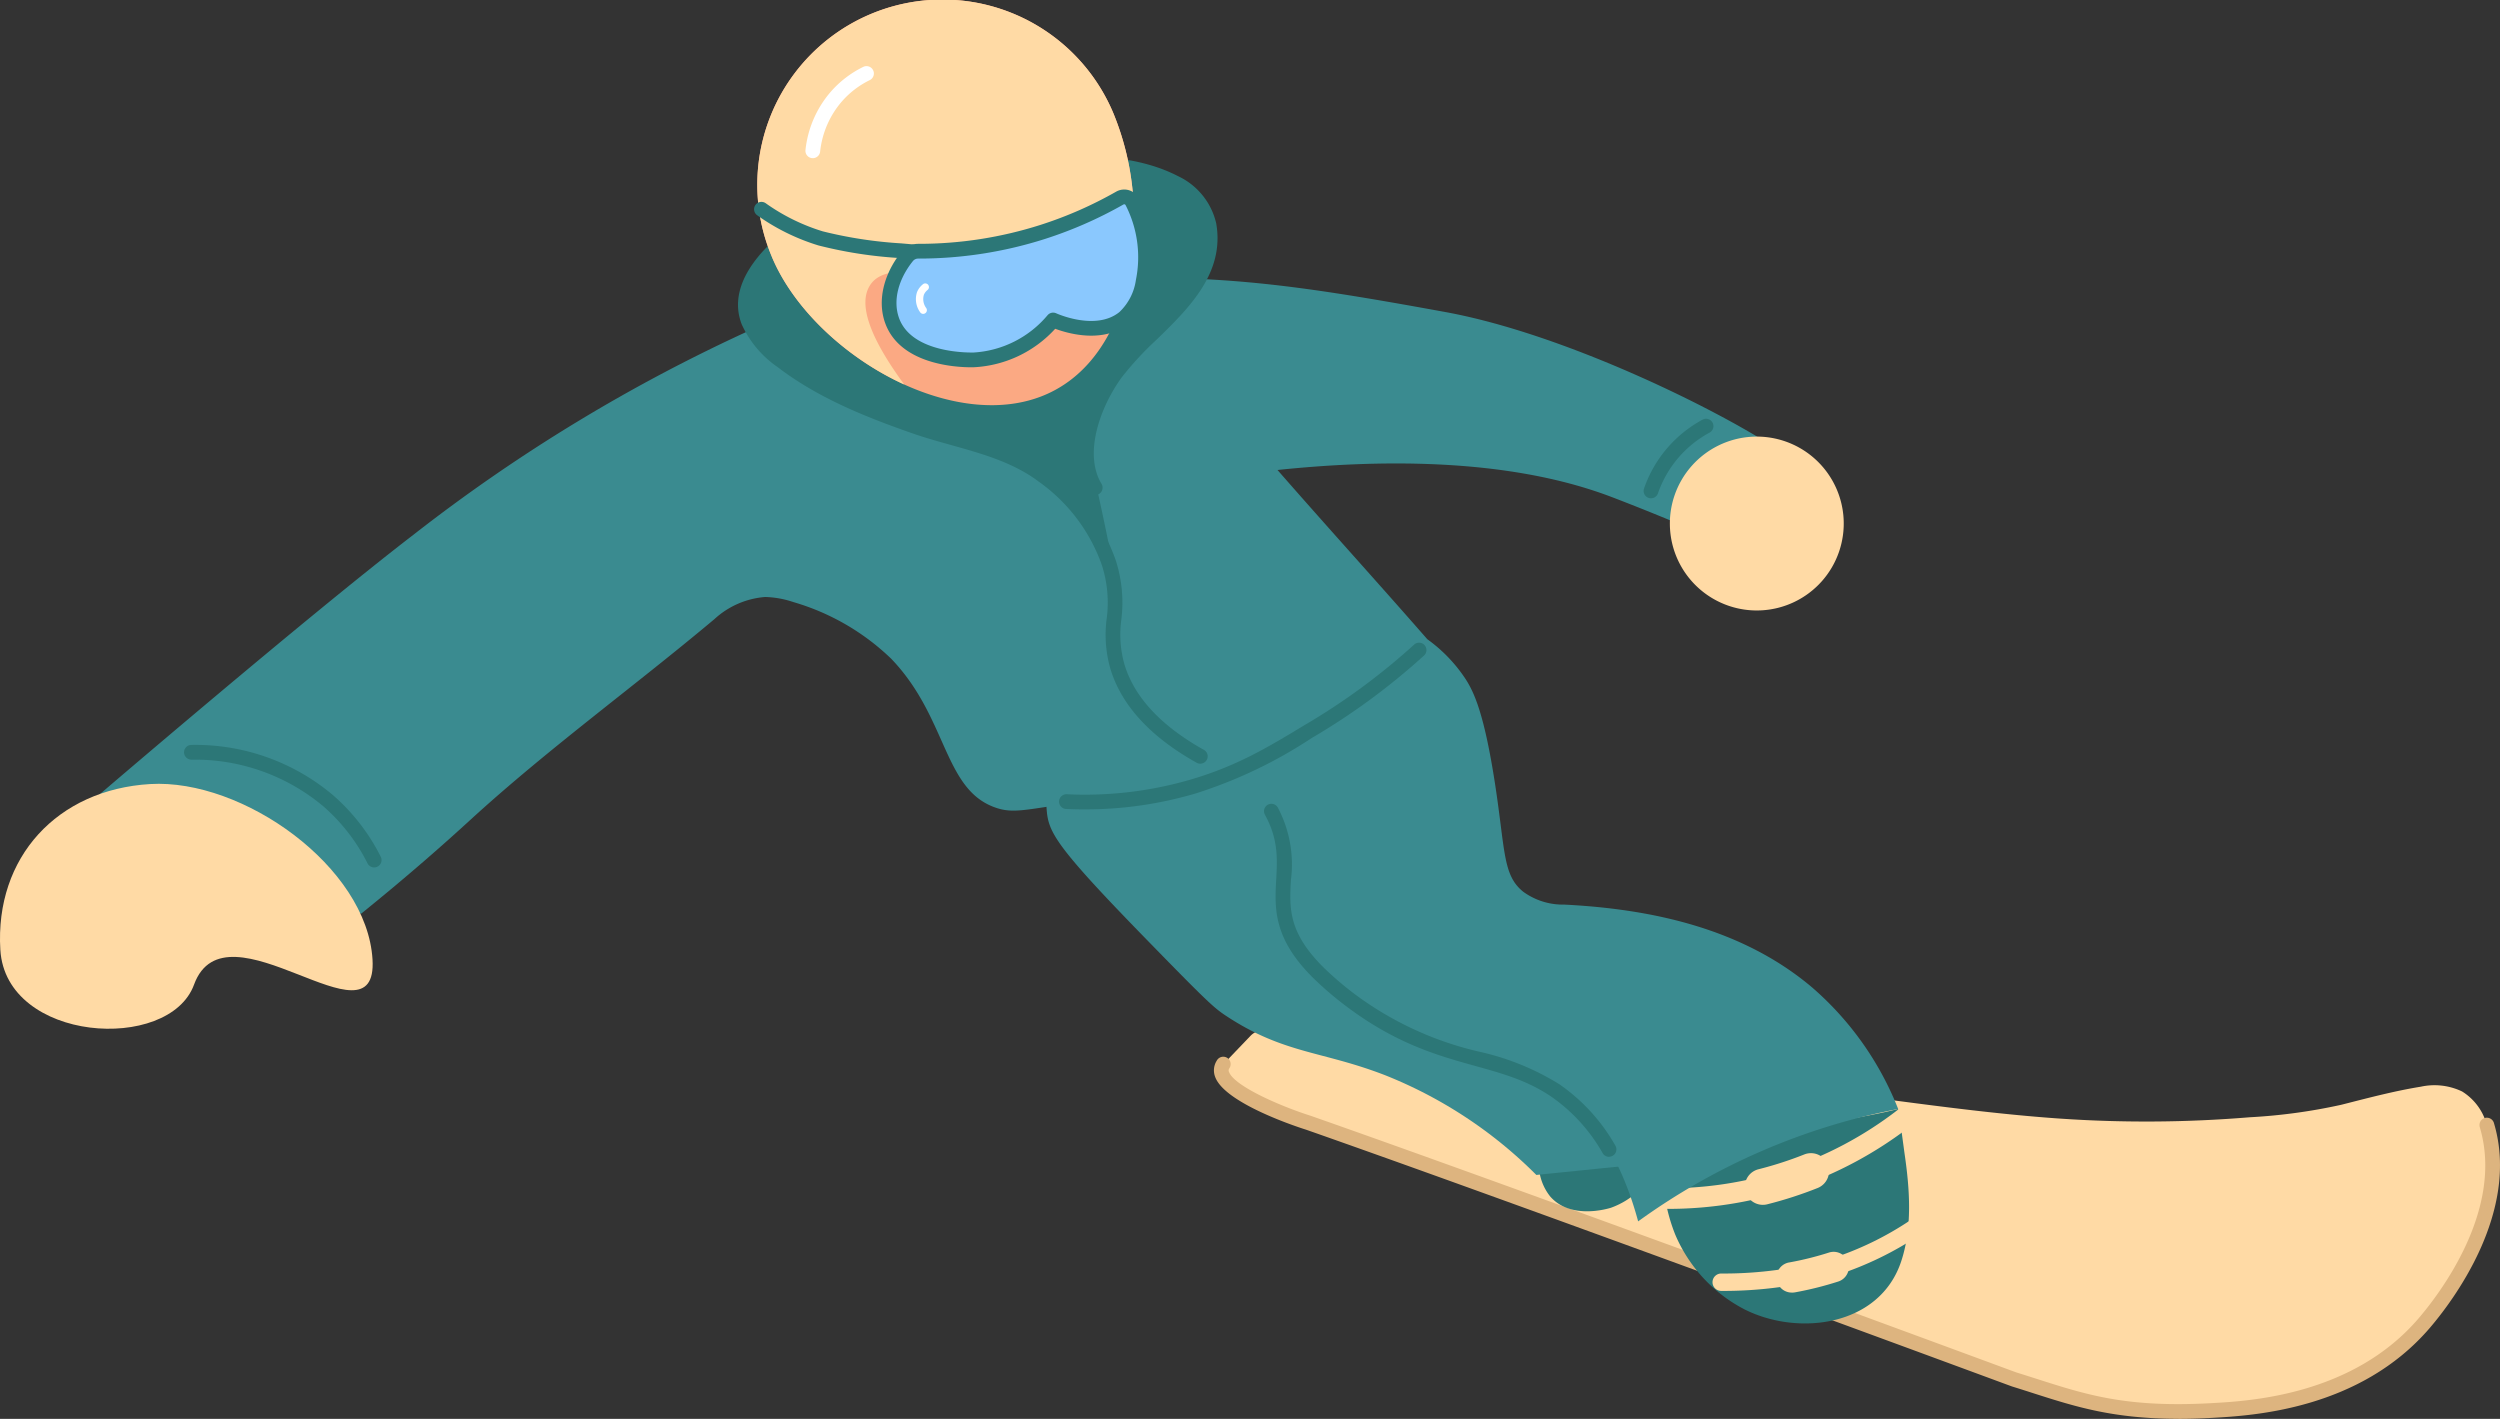 <svg id="グループ_98" data-name="グループ 98" xmlns="http://www.w3.org/2000/svg" xmlns:xlink="http://www.w3.org/1999/xlink" width="280" height="158.912" viewBox="0 0 280 158.912">
  <rect x="0" y="0" width="280" height="158.912" fill="#333333" stroke="none"/>
  <defs>
    <clipPath id="clip-path">
      <rect id="長方形_169" data-name="長方形 169" width="280" height="158.912" fill="none"/>
    </clipPath>
  </defs>
  <g id="グループ_97" data-name="グループ 97" clip-path="url(#clip-path)">
    <path id="パス_73" data-name="パス 73" d="M95.092,148.852a141.086,141.086,0,0,0,21.08-.159,62.872,62.872,0,0,0,10.266-1.4c2.937-.744,5.917-1.542,8.91-2.025a7.161,7.161,0,0,1,4.616.535,6.3,6.3,0,0,1,2.779,3.788c2.322,7.8-2.063,16.385-7.029,22.173-7.618,8.877-19.242,9.525-23.76,9.777-10.892.607-15.375-1.378-22.143-3.472-.029-.009-54.592-20.18-79.075-28.761-1.448-.458-11.225-3.813-9.545-6.523l3.078-3.213a2.051,2.051,0,0,1,1.738-.616L25,141.014l38.148,4.146c10.34,1.124,20.628,2.858,31,3.625q.472.036.946.067" transform="translate(135.789 -23.559)" fill="#ffdaa5"/>
    <path id="パス_74" data-name="パス 74" d="M108.028,183.087c1.182,0,2.443-.035,3.8-.111,4.511-.251,16.494-.918,24.341-10.063,2.442-2.848,10.181-12.917,7.194-22.946a.826.826,0,1,0-1.583.471c2.748,9.229-4.56,18.714-6.865,21.4-7.387,8.61-18.86,9.25-23.179,9.49-9.452.526-13.9-.9-19.528-2.7-.752-.241-1.523-.487-2.326-.736l-.546-.2c-13.019-4.807-57.155-21.068-78.5-28.548-3.463-1.1-8.565-3.336-9.149-4.91a.4.4,0,0,1,.032-.4.826.826,0,1,0-1.4-.871A2.038,2.038,0,0,0,.14,144.8c1.094,2.954,9.248,5.61,10.175,5.9,21.308,7.469,65.432,23.726,78.447,28.531.415.154.634.233.637.233.792.245,1.557.49,2.3.729,4.788,1.535,9.015,2.888,16.324,2.888" transform="translate(135.961 -24.176)" fill="#ddb47f"/>
    <path id="パス_75" data-name="パス 75" d="M106.175,149.572c.06-.011.673,4.672.727,5.041.574,3.948.889,8.227-.4,12.071-2.416,7.178-11.408,8.377-17.48,5.355a16.826,16.826,0,0,1-7.809-8.4,19.439,19.439,0,0,1-.971-3.191c-.176-.74-.752-2.171-.457-2.927a.062.062,0,0,1,.039-.036c4.715-1.183,8.7-3.534,13.3-5.031,4.112-1.339,8.841-1.825,13.058-2.883" transform="translate(106.415 -25.363)" fill="#2c7777"/>
    <path id="パス_76" data-name="パス 76" d="M78.711,172.457a46.335,46.335,0,0,0,12.833-1.748,37.425,37.425,0,0,0,9.371-4.546.974.974,0,0,0-1.085-1.617,35.471,35.471,0,0,1-8.882,4.308,44.283,44.283,0,0,1-12.236,1.655c-.009,0-.02,0-.026,0a.974.974,0,1,0,0,1.947Z" transform="translate(114.121 -27.874)" fill="#ffdaa5"/>
    <path id="パス_77" data-name="パス 77" d="M89.524,173.4a1.753,1.753,0,0,0,.306-.028,38.076,38.076,0,0,0,4.844-1.213,1.7,1.7,0,1,0-1.045-3.244,34.625,34.625,0,0,1-4.408,1.1,1.7,1.7,0,0,0,.3,3.382" transform="translate(111.214 -28.629)" fill="#ffdaa5"/>
    <path id="パス_78" data-name="パス 78" d="M81.114,160.726a44.32,44.32,0,0,0,27.234-9.277,1.156,1.156,0,1,0-1.414-1.829,42.021,42.021,0,0,1-26.8,8.783,1.136,1.136,0,0,0-1.181,1.129,1.156,1.156,0,0,0,1.129,1.182q.517.012,1.031.012" transform="translate(105.637 -25.331)" fill="#ffdaa5"/>
    <path id="パス_79" data-name="パス 79" d="M92.52,161.314a2.041,2.041,0,0,0,.5-.061,45.012,45.012,0,0,0,5.639-1.824,2.022,2.022,0,1,0-1.5-3.758,41.025,41.025,0,0,1-5.131,1.659,2.023,2.023,0,0,0,.492,3.984" transform="translate(104.917 -26.372)" fill="#ffdaa5"/>
    <path id="パス_80" data-name="パス 80" d="M126.881,156.35a8.807,8.807,0,0,1-5.368,5.4c-.551.166-4.532,1.295-6.781-1.261a5.849,5.849,0,0,1-1.236-4.356l13.385.217" transform="translate(58.897 -26.476)" fill="#2c7777"/>
    <path id="パス_81" data-name="パス 81" d="M286.175,56.709c-6.659-4.441-23.862-12.969-37.256-15.414-20.463-3.736-28.741-4.751-52.548-3.064-14.65,1.037-14.043.2-24.978,4.954a188.449,188.449,0,0,0-38.038,23.057C121.541,75.306,97.39,96.015,97.39,96.015l30.1,12.672c5.341-4.309,9.5-8,12.211-10.487,8.712-7.969,18.309-14.914,27.354-22.5a9.477,9.477,0,0,1,5.69-2.488,10.715,10.715,0,0,1,3.165.57,26.4,26.4,0,0,1,10.946,6.337c6.364,6.614,5.828,14.682,11.727,16.695,1.5.512,2.651.372,5.684-.1,12.57-1.937,18.855-2.907,21.7-3.989A53.973,53.973,0,0,0,246.91,77.943c-5.584-6.387-11.2-12.568-16.78-18.955,10.674-1.114,25.556-1.526,37.5,3.055,4.537,1.739,8.872,3.55,13,5.4q2.768-5.369,5.536-10.736" transform="translate(-87.05 -6.349)" fill="#3a8b90"/>
    <path id="パス_82" data-name="パス 82" d="M113,95.5c-2.193,2.926-1.711,6.671-1.5,8.279.61,4.728-1.5,3.766,10.933,16.536,7.324,7.521,7.979,8.1,9.386,9.029,6.5,4.277,10.765,3.883,17.865,6.658a50.024,50.024,0,0,1,16.844,11.133l15.512-1.577L163.7,124.374c-16.437-7.4-19.464-12.61-23.333-19.783-1.69-3.133-3.5-7.782-8.434-10.551-5.91-3.317-15.219-3.5-18.935,1.456" transform="translate(5.541 -15.541)" fill="#3a8b90"/>
    <path id="パス_83" data-name="パス 83" d="M114.437,86.212a17.014,17.014,0,0,1,4.336,4.537c.857,1.373,2.028,3.676,3.262,11.754,1.142,7.471.851,10.158,3.156,12a7.574,7.574,0,0,0,4.6,1.432c9.932.5,20.047,2.737,27.789,9.316a34.922,34.922,0,0,1,9.59,13.572,73.23,73.23,0,0,0-29.121,12.591c-2.3-8.538-6.163-12.577-9.291-14.687-6.477-4.372-13.332-2.857-22.916-10.093a36.376,36.376,0,0,1-3.6-3.078c-7.366-7.3-1.446-11.147-5.268-18.1-2.074-3.77-6.276-8.557-15.8-12.022,11.1-2.478,22.165-4.751,33.262-7.229" transform="translate(45.423 -14.619)" fill="#3a8b90"/>
    <path id="パス_84" data-name="パス 84" d="M157.814,147.936a.825.825,0,0,0,.713-1.241,20.826,20.826,0,0,0-6.283-6.883,28.849,28.849,0,0,0-8.961-3.641,37.309,37.309,0,0,1-13.92-6.428,35.744,35.744,0,0,1-3.514-3c-3.98-3.943-3.833-6.658-3.662-9.8a13.623,13.623,0,0,0-1.464-8.109.826.826,0,0,0-1.447.8c1.506,2.739,1.388,4.918,1.263,7.224-.177,3.244-.36,6.6,4.148,11.063a37.568,37.568,0,0,0,3.681,3.15c5.6,4.23,10.315,5.542,14.473,6.7,3.12.869,5.815,1.62,8.48,3.418a19.2,19.2,0,0,1,5.781,6.347.825.825,0,0,0,.714.409" transform="translate(22.397 -18.381)" fill="#2c7777"/>
    <path id="パス_85" data-name="パス 85" d="M147.729,105.356a43.708,43.708,0,0,0,12.43-1.79,52.188,52.188,0,0,0,13-6.214A75.116,75.116,0,0,0,185.7,88.142a.826.826,0,1,0-1.109-1.223A73.537,73.537,0,0,1,172.3,95.939c-4.007,2.426-7.466,4.521-12.609,6.044a42.273,42.273,0,0,1-14.013,1.674.826.826,0,0,0-.078,1.649q1.068.051,2.13.051" transform="translate(-26.23 -14.703)" fill="#2c7777"/>
    <path id="パス_86" data-name="パス 86" d="M286.951,124.3c.619,10.379,18.9,11.552,21.693,3.907,3.57-9.765,20.61,7.559,19.991-2.819s-14.531-20.267-24.91-19.648-17.394,8.182-16.775,18.56" transform="translate(-286.913 -17.926)" fill="#ffdaa5"/>
    <path id="パス_87" data-name="パス 87" d="M88.527,69.2a9.737,9.737,0,1,0,9.139-10.3,9.738,9.738,0,0,0-9.139,10.3" transform="translate(98.515 -9.984)" fill="#ffdaa5"/>
    <path id="パス_88" data-name="パス 88" d="M211.962,54.913a22.641,22.641,0,0,1,3.351-9.223c3.181-4.9,11.781-10.042,10.589-16.81a6.947,6.947,0,0,0-3.829-4.686c-5.038-2.614-11.7-2.355-17.172-1.781-8.494.891-17.887,2.054-25.039,7.123-3.022,2.142-7.11,6.162-5.513,10.239a10.855,10.855,0,0,0,3.746,4.413c4.425,3.389,9.658,5.478,14.879,7.3,4.792,1.67,10.164,2.368,14.317,5.494a23.579,23.579,0,0,1,3.661,3.34,18.408,18.408,0,0,1,3.744,6.457c1.653,5.114-1.3-8.167-1.3-8.167Z" transform="translate(-90.5 -3.737)" fill="#2c7777"/>
    <path id="パス_89" data-name="パス 89" d="M224.749,89.1a.826.826,0,0,0,.4-1.547c-4.761-2.659-7.747-5.85-8.876-9.487a12.252,12.252,0,0,1-.375-5.082,15.433,15.433,0,0,0-.611-6.628,20.9,20.9,0,0,0-7.693-10.2c-3.071-2.312-6.752-3.342-10.312-4.337-1.407-.394-2.862-.8-4.229-1.278-5.037-1.756-10.3-3.84-14.649-7.173a10.183,10.183,0,0,1-3.48-4.058c-1.583-4.039,3.6-8.113,5.223-9.265,7.268-5.151,17.313-6.2,24.647-6.975,5.205-.546,11.809-.848,16.706,1.695a6.114,6.114,0,0,1,3.4,4.1c.83,4.711-2.735,8.185-6.182,11.544a36.614,36.614,0,0,0-4.092,4.432c-2.175,2.985-5.116,9.248-2.346,13.791a.826.826,0,0,0,1.41-.86c-2.017-3.307-.237-8.517,2.27-11.958a35.447,35.447,0,0,1,3.91-4.222c3.58-3.488,7.637-7.442,6.655-13.013a7.758,7.758,0,0,0-4.262-5.277c-5.288-2.744-12.2-2.441-17.639-1.87-7.515.789-17.809,1.868-25.43,7.27-2.4,1.7-7.769,6.2-5.8,11.216a11.689,11.689,0,0,0,4.013,4.767c4.536,3.475,9.942,5.621,15.109,7.422,1.417.494,2.9.908,4.328,1.309,3.413.954,6.942,1.942,9.764,4.067a19.3,19.3,0,0,1,7.115,9.39,13.677,13.677,0,0,1,.536,5.991,13.786,13.786,0,0,0,.443,5.7c1.258,4.053,4.5,7.565,9.647,10.438a.821.821,0,0,0,.4.1" transform="translate(-90.311 -3.568)" fill="#2c7777"/>
    <path id="パス_90" data-name="パス 90" d="M185.849,28.825c2.459,5.825,8.29,11.272,14.8,14.239,5.279,2.4,11.008,3.175,15.735,1.177,7.9-3.337,10.776-13.443,9.856-22.744a30.619,30.619,0,0,0-2.172-8.82,20.745,20.745,0,1,0-38.218,16.149" transform="translate(-99.375 0)" fill="#fba983"/>
    <path id="パス_91" data-name="パス 91" d="M186.048,28.825c2.459,5.825,8.29,11.272,14.8,14.239C196.785,37.529,195.761,34,196.985,32c1.865-3.035,7.708-.555,15.757-2.71a31.393,31.393,0,0,0,13.7-7.792,30.619,30.619,0,0,0-2.172-8.82,20.745,20.745,0,1,0-38.218,16.149" transform="translate(-99.574 0)" fill="#ffdaa5"/>
    <path id="パス_92" data-name="パス 92" d="M209.372,26.078a45.467,45.467,0,0,1-9.524,4.314,45.667,45.667,0,0,1-14.674,2.157c-2.124,2.29-3.09,5.274-2.211,7.748,1.632,4.594,8.57,4.451,9.205,4.43a12.66,12.66,0,0,0,8.843-4.465c.228.105,4.907,2.2,7.936-.246a6.816,6.816,0,0,0,2.135-4.057,14.1,14.1,0,0,0-1.709-9.88" transform="translate(-83.054 -4.422)" fill="#8ac8fe"/>
    <path id="パス_93" data-name="パス 93" d="M191.65,45.468c.174,0,.3,0,.377-.006a13.22,13.22,0,0,0,9.042-4.306c1.468.546,5.413,1.684,8.227-.586a7.593,7.593,0,0,0,2.421-4.512A14.409,14.409,0,0,0,210.45,26.6a1.828,1.828,0,0,0-2.554-.8,44.641,44.641,0,0,1-8.468,3.72,44.76,44.76,0,0,1-13.664,2.123.1.1,0,0,0-.051,0,2.4,2.4,0,0,0-1.877.91c-2.011,2.515-2.692,5.481-1.822,7.933,1.653,4.652,7.892,4.983,9.635,4.983m9.192-6.121a.829.829,0,0,0-.627.288,11.715,11.715,0,0,1-8.244,4.178c-.286.007-6.952.194-8.4-3.881-.678-1.91-.1-4.283,1.555-6.35a.763.763,0,0,1,.587-.289c.018-.018.033,0,.05,0a46.4,46.4,0,0,0,14.167-2.2,46.367,46.367,0,0,0,8.782-3.857.181.181,0,0,1,.138-.017.183.183,0,0,1,.11.1,12.781,12.781,0,0,1,1.148,8.367,6.109,6.109,0,0,1-1.85,3.6c-2.653,2.142-7.026.159-7.07.139a.82.82,0,0,0-.346-.076m8.863-12.39h0Z" transform="translate(-82.886 -4.334)" fill="#2c7777"/>
    <path id="パス_94" data-name="パス 94" d="M230.856,33.638a.826.826,0,0,0,.081-1.648c-.348-.035-.771-.071-1.248-.113a47.983,47.983,0,0,1-8.8-1.347,22.168,22.168,0,0,1-6.372-3.136.826.826,0,1,0-.957,1.346,23.817,23.817,0,0,0,6.846,3.369,48.308,48.308,0,0,0,9.14,1.413c.469.042.884.077,1.227.111.027,0,.056,0,.083,0" transform="translate(-128.739 -4.619)" fill="#2c7777"/>
    <path id="パス_95" data-name="パス 95" d="M212.7,41.631a.408.408,0,0,0,.243-.08.414.414,0,0,0,.09-.578,1.688,1.688,0,0,1-.26-1.472,1.362,1.362,0,0,1,.434-.563.413.413,0,0,0-.5-.654,2.171,2.171,0,0,0-.7.913,2.511,2.511,0,0,0,.36,2.265.413.413,0,0,0,.334.169" transform="translate(-109.301 -6.477)" fill="#fff"/>
    <path id="パス_96" data-name="パス 96" d="M220.123,19.227a.825.825,0,0,0,.82-.734,10.233,10.233,0,0,1,2.425-5.607,9.951,9.951,0,0,1,3.148-2.409.826.826,0,0,0-.727-1.483,11.613,11.613,0,0,0-3.666,2.807,11.869,11.869,0,0,0-2.821,6.509.825.825,0,0,0,.729.913.857.857,0,0,0,.092,0" transform="translate(-129.088 -1.511)" fill="#fff"/>
    <path id="パス_97" data-name="パス 97" d="M307,114.189a.826.826,0,0,0,.736-1.2,22.561,22.561,0,0,0-5.353-6.9,23.9,23.9,0,0,0-15.856-5.622.825.825,0,0,0,.005,1.651,1.369,1.369,0,0,0,.165,0,22.368,22.368,0,0,1,14.6,5.219,20.886,20.886,0,0,1,4.962,6.4.825.825,0,0,0,.737.453" transform="translate(-265.092 -17.036)" fill="#2c7777"/>
    <path id="パス_98" data-name="パス 98" d="M106.91,65.387a.826.826,0,0,0,.781-.556,12.285,12.285,0,0,1,5.779-6.8.825.825,0,1,0-.784-1.452,13.939,13.939,0,0,0-6.555,7.709.824.824,0,0,0,.78,1.1" transform="translate(78.002 -9.578)" fill="#2c7777"/>
  </g>
</svg>
